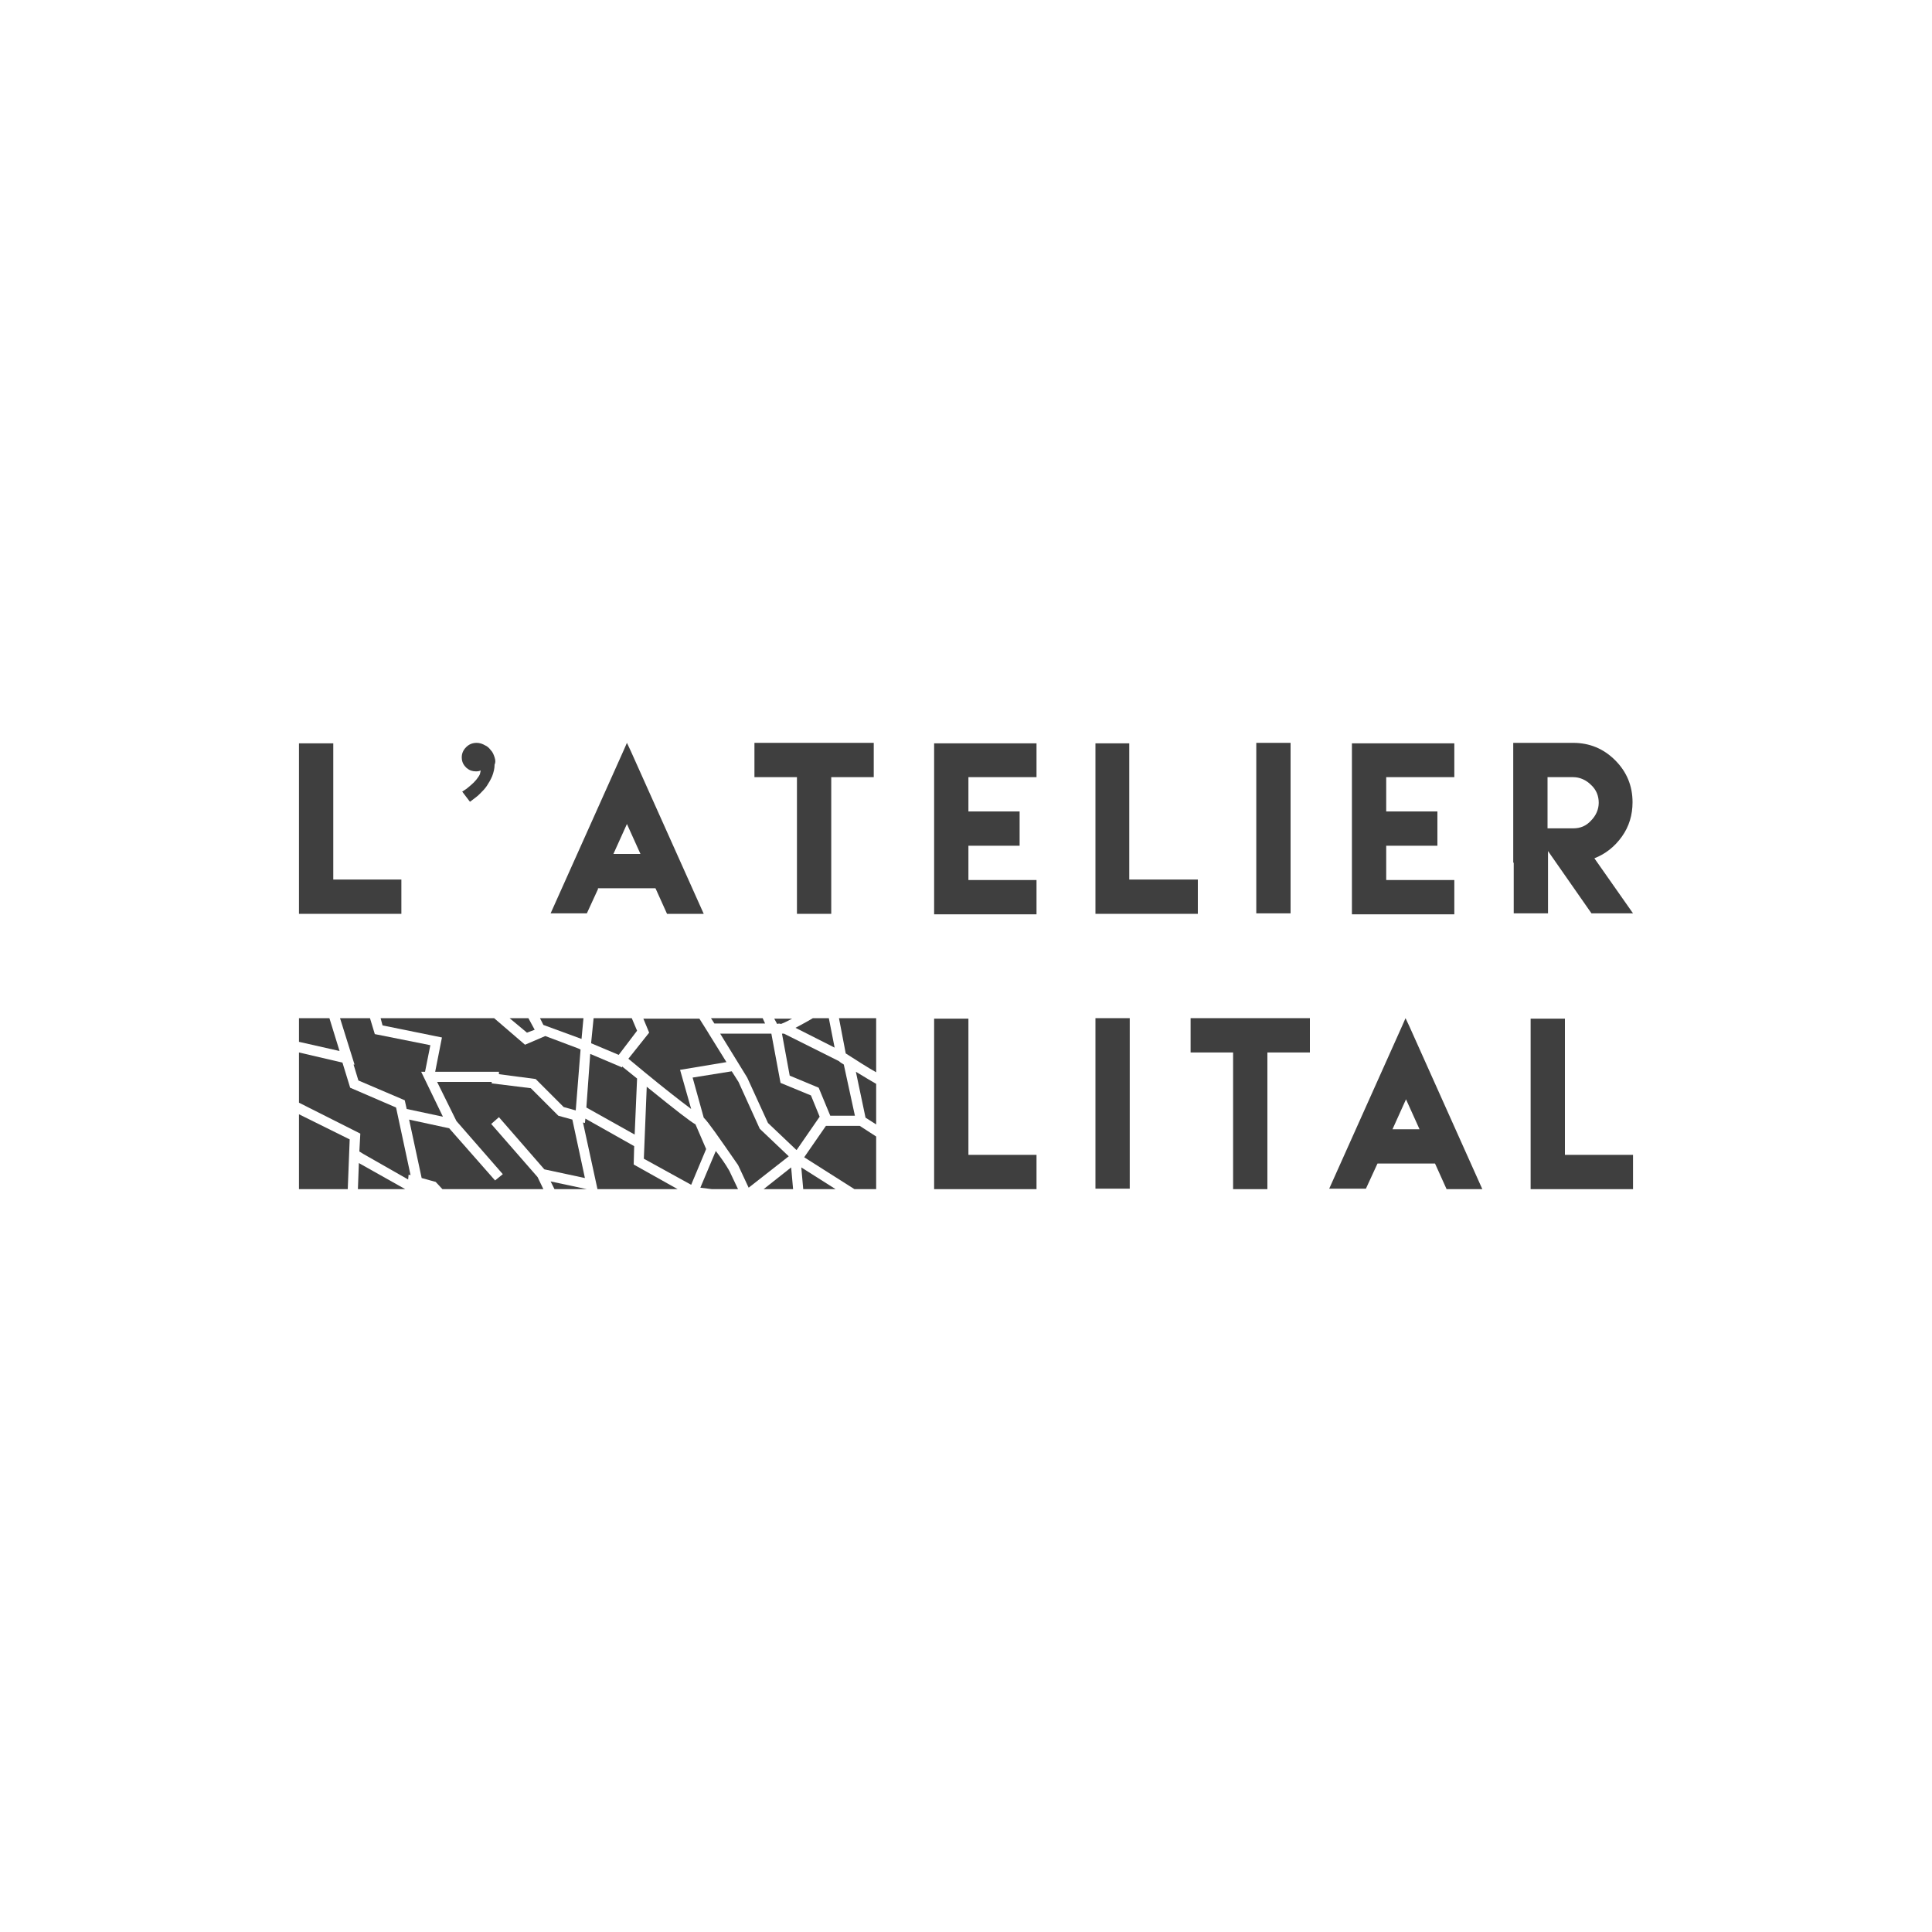 <?xml version="1.0" encoding="utf-8"?>
<!-- Generator: Adobe Illustrator 26.3.1, SVG Export Plug-In . SVG Version: 6.00 Build 0)  -->
<svg version="1.1" id="图层_1" xmlns="http://www.w3.org/2000/svg" xmlns:xlink="http://www.w3.org/1999/xlink" x="0px" y="0px"
	 viewBox="0 0 400 400" style="enable-background:new 0 0 400 400;" xml:space="preserve">
<style type="text/css">
	.st0{fill:#3F3F3F;}
</style>
<g>
	<g>
		<path class="st0" d="M102.4,156.8c-0.2-0.6-0.4-1.1-0.8-1.5c-0.3-0.4-0.7-0.8-1.2-1c-0.5-0.3-1.1-0.5-1.7-0.5
			c-0.9,0-1.6,0.3-2.2,0.9c-0.6,0.6-0.9,1.3-0.9,2.1c0,1.2,0.6,1.8,1,2.2c0.6,0.5,1.2,0.7,1.9,0.7c0.3,0,0.7,0,1-0.2c0,0,0,0,0,0
			c0,0.1,0,0.3-0.1,0.6c0,0.1-0.1,0.4-0.4,0.8c-0.2,0.3-0.5,0.7-0.9,1.1c-0.4,0.4-0.9,0.8-1.5,1.3l-0.9,0.6l1.6,2.1l0.8-0.6
			c0.4-0.3,0.8-0.6,1.3-1.1c0.5-0.5,1-1,1.4-1.6c0.4-0.6,0.8-1.3,1.1-2c0.3-0.8,0.5-1.6,0.5-2.4
			C102.6,157.9,102.6,157.4,102.4,156.8z"/>
		<path class="st0" d="M200.5,210.8v28.3h14.1v7.1h-21.2v-35.3H200.5z"/>
		<path class="st0" d="M226.8,210.8h7.1v35.3h-7.1V210.8z"/>
		<path class="st0" d="M262.4,210.8h8.8v7.1h-8.8v28.3h-7.1v-28.3h-8.8v-7.1h8.8H262.4z"/>
		<path class="st0" d="M285.1,241.1l-2.3,5h-1.2h-0.3h-4.6h-1.5l15.1-33.7l0.7-1.6l0.8,1.7l15.1,33.7h-1.5H301h-0.3h-1.2l-2.3-5.1
			l-0.1-0.2h-11.9L285.1,241.1z M293.9,233.8l-2.8-6.2l-2.8,6.2H293.9z"/>
		<path class="st0" d="M324,210.8v28.3h14.1v7.1h-21.2v-35.3H324z"/>
	</g>
	<g>
		<g>
			<path class="st0" d="M69,153.8v28.3h14.1v7.1H61.9v-35.3H69z"/>
			<path class="st0" d="M123.8,184.1l-2.3,5h-1.2H120h-4.6H114l15.1-33.7l0.7-1.6l0.8,1.7l15.1,33.7h-1.5h-4.6h-0.3h-1.2l-2.3-5.1
				l-0.1-0.2h-11.9L123.8,184.1z M132.6,176.8l-2.8-6.2l-2.8,6.2H132.6z"/>
			<path class="st0" d="M172.1,153.8h8.8v7.1h-8.8v28.3H165v-28.3h-8.8v-7.1h8.8H172.1z"/>
			<path class="st0" d="M214.6,153.8v7.1h-14.1v7.1h10.6v7.1h-10.6v7.1h14.1v7.1h-14.1h-7.1V175V168v-14.1H214.6z"/>
			<path class="st0" d="M233.8,153.8v28.3H248v7.1h-21.2v-35.3H233.8z"/>
			<path class="st0" d="M260.1,153.8h7.1v35.3h-7.1V153.8z"/>
			<path class="st0" d="M301.1,153.8v7.1H287v7.1h10.6v7.1H287v7.1h14.1v7.1H287h-7.1V175V168v-14.1H301.1z"/>
			<path class="st0" d="M313.3,178.6v-12.4v-12.4h7.1h5.3c3.4,0,6.3,1.2,8.7,3.6c2.4,2.4,3.6,5.3,3.6,8.7c0,2.6-0.7,5-2.2,7.1
				c-1.5,2.1-3.4,3.6-5.7,4.5l8,11.4h-8.6l-9-12.9v12.9h-7.1V178.6z M325.7,171.5c1.5,0,2.7-0.5,3.7-1.6c1-1,1.6-2.3,1.6-3.7
				c0-1.4-0.5-2.7-1.6-3.7c-1-1-2.3-1.6-3.7-1.6h-5.3v5.3v5.3H325.7z"/>
		</g>
		<g>
			<polygon class="st0" points="95,210.8 102.3,210.8 108.7,216.3 112.9,214.5 119.8,217.1 120.2,217.3 119.2,229.9 116.7,229.2 
				110.9,223.4 103.3,222.4 103.3,221.9 90.1,221.9 91.5,214.8 79.2,212.3 78.8,210.8 93.7,210.8 			"/>
			<polygon class="st0" points="112.7,242.1 121.1,243.9 118.5,231.8 115.6,231 109.9,225.3 101.8,224.3 101.8,224 90.5,224 
				94.5,232.1 104.1,243.1 102.5,244.4 93,233.6 84.7,231.8 87.3,243.9 90.2,244.7 91.6,246.2 112.5,246.2 111.3,243.7 101.7,232.7 
				103.3,231.3 			"/>
			<polygon class="st0" points="66.1,246.2 72,246.2 72.4,235.9 61.9,230.7 61.9,232.3 61.9,246.2 			"/>
			<polygon class="st0" points="131.3,237.3 130.6,236.9 121.2,231.6 121.1,232.5 120.7,232.4 123.7,246.2 140.3,246.2 131.2,241.1 
							"/>
			<path class="st0" d="M148.2,238.3l-3.2,7.6l2.4,0.3h5.4l-1.8-3.8C150.2,241,149.2,239.6,148.2,238.3z"/>
			<polygon class="st0" points="74.1,246.2 83.9,246.2 74.3,240.8 			"/>
			<polygon class="st0" points="114,244.6 114.8,246.2 121.5,246.2 121.5,246.2 			"/>
			<polygon class="st0" points="158.1,246.2 164.2,246.2 163.8,241.7 			"/>
			<polygon class="st0" points="166.3,246.2 173,246.2 165.9,241.7 			"/>
			<path class="st0" d="M167.9,226.8l-6.3-2.6l-1.9-10.2c-2.4,0-6.9,0-10.6,0l5.6,9.1l4.3,9.4l5.9,5.6l0.1-0.1l4.7-6.8L167.9,226.8z
				"/>
			<path class="st0" d="M158.4,211.9l-0.5-1.1h-10.7l0.7,1.1C152.5,211.9,156,211.9,158.4,211.9z"/>
			<polygon class="st0" points="131.9,213.4 130.8,210.8 122.9,210.8 122.4,215.8 122.4,216 128.1,218.4 			"/>
			<path class="st0" d="M130.1,219.2l3.5,2.9c3.4,2.8,7.2,5.8,9.5,7.5l-2.3-8.1l9.6-1.6l-3.6-5.8h0l-0.3-0.5l0,0l-1.7-2.7h-11.6
				l1.2,2.9L130.1,219.2z"/>
			<path class="st0" d="M161.7,212c0.3-0.1,1.2-0.5,2.3-1.1h-3.7l0.6,1.1C161.1,211.9,161.5,211.9,161.7,212z"/>
			<path class="st0" d="M173.7,210.8l1.4,7.3c2.2,1.4,4.5,2.9,6.3,3.9v-11.2H173.7z"/>
			<path class="st0" d="M171.6,210.8h-3.3c-1.5,0.9-2.7,1.5-3.6,2l8.1,4.1L171.6,210.8z"/>
			<polygon class="st0" points="110.7,213.2 109.4,210.8 105.5,210.8 109.1,213.8 			"/>
			<polygon class="st0" points="73.2,220.4 74.2,223.7 83.8,227.8 84.2,229.6 91.7,231.2 87.2,221.9 88,221.9 89.1,216.4 
				77.6,214.1 76.6,210.8 70.4,210.8 73.4,220.4 			"/>
			<polygon class="st0" points="120.4,215.1 120.8,210.8 111.8,210.8 112.5,212.2 			"/>
			<polygon class="st0" points="70.3,217.6 68.2,210.8 61.9,210.8 61.9,215.7 			"/>
			<polygon class="st0" points="61.9,217.9 61.9,228.3 74.6,234.7 74.4,238.4 75.2,238.9 84.5,244.2 84.6,243.2 85,243.3 82,229.3 
				72.5,225.2 70.9,220 			"/>
			<polygon class="st0" points="171,233.1 166.5,239.6 176.9,246.2 181.4,246.2 181.4,235.3 178,233.1 			"/>
			<polygon class="st0" points="131.9,223.3 128.8,220.8 128.8,221 122.2,218.2 121.4,229.3 131.4,234.9 			"/>
			<path class="st0" d="M144,232.8c-1.2-0.7-3.8-2.7-10.1-7.8l-0.6,14.9l9.8,5.4l3.1-7.4L144,232.8z"/>
			<path class="st0" d="M157.3,233.7l-4.4-9.7l-1.4-2.2l-8.1,1.3l2.3,8.3c1,1,2.8,3.6,7.1,9.8l0.1,0.2l2.1,4.5l8.3-6.5L157.3,233.7z
				"/>
			<path class="st0" d="M179.2,231.4l2.2,1.4v-8.4c-0.9-0.5-2.2-1.3-4.2-2.5L179.2,231.4z"/>
			<path class="st0" d="M161.9,214l1.6,8.7l6,2.5l2.4,5.8h5.1l-2.3-10.6c-0.3-0.2-0.7-0.4-1-0.7l-11.4-5.7
				C162.1,214,162,214,161.9,214z"/>
		</g>
	</g>
</g>
</svg>
